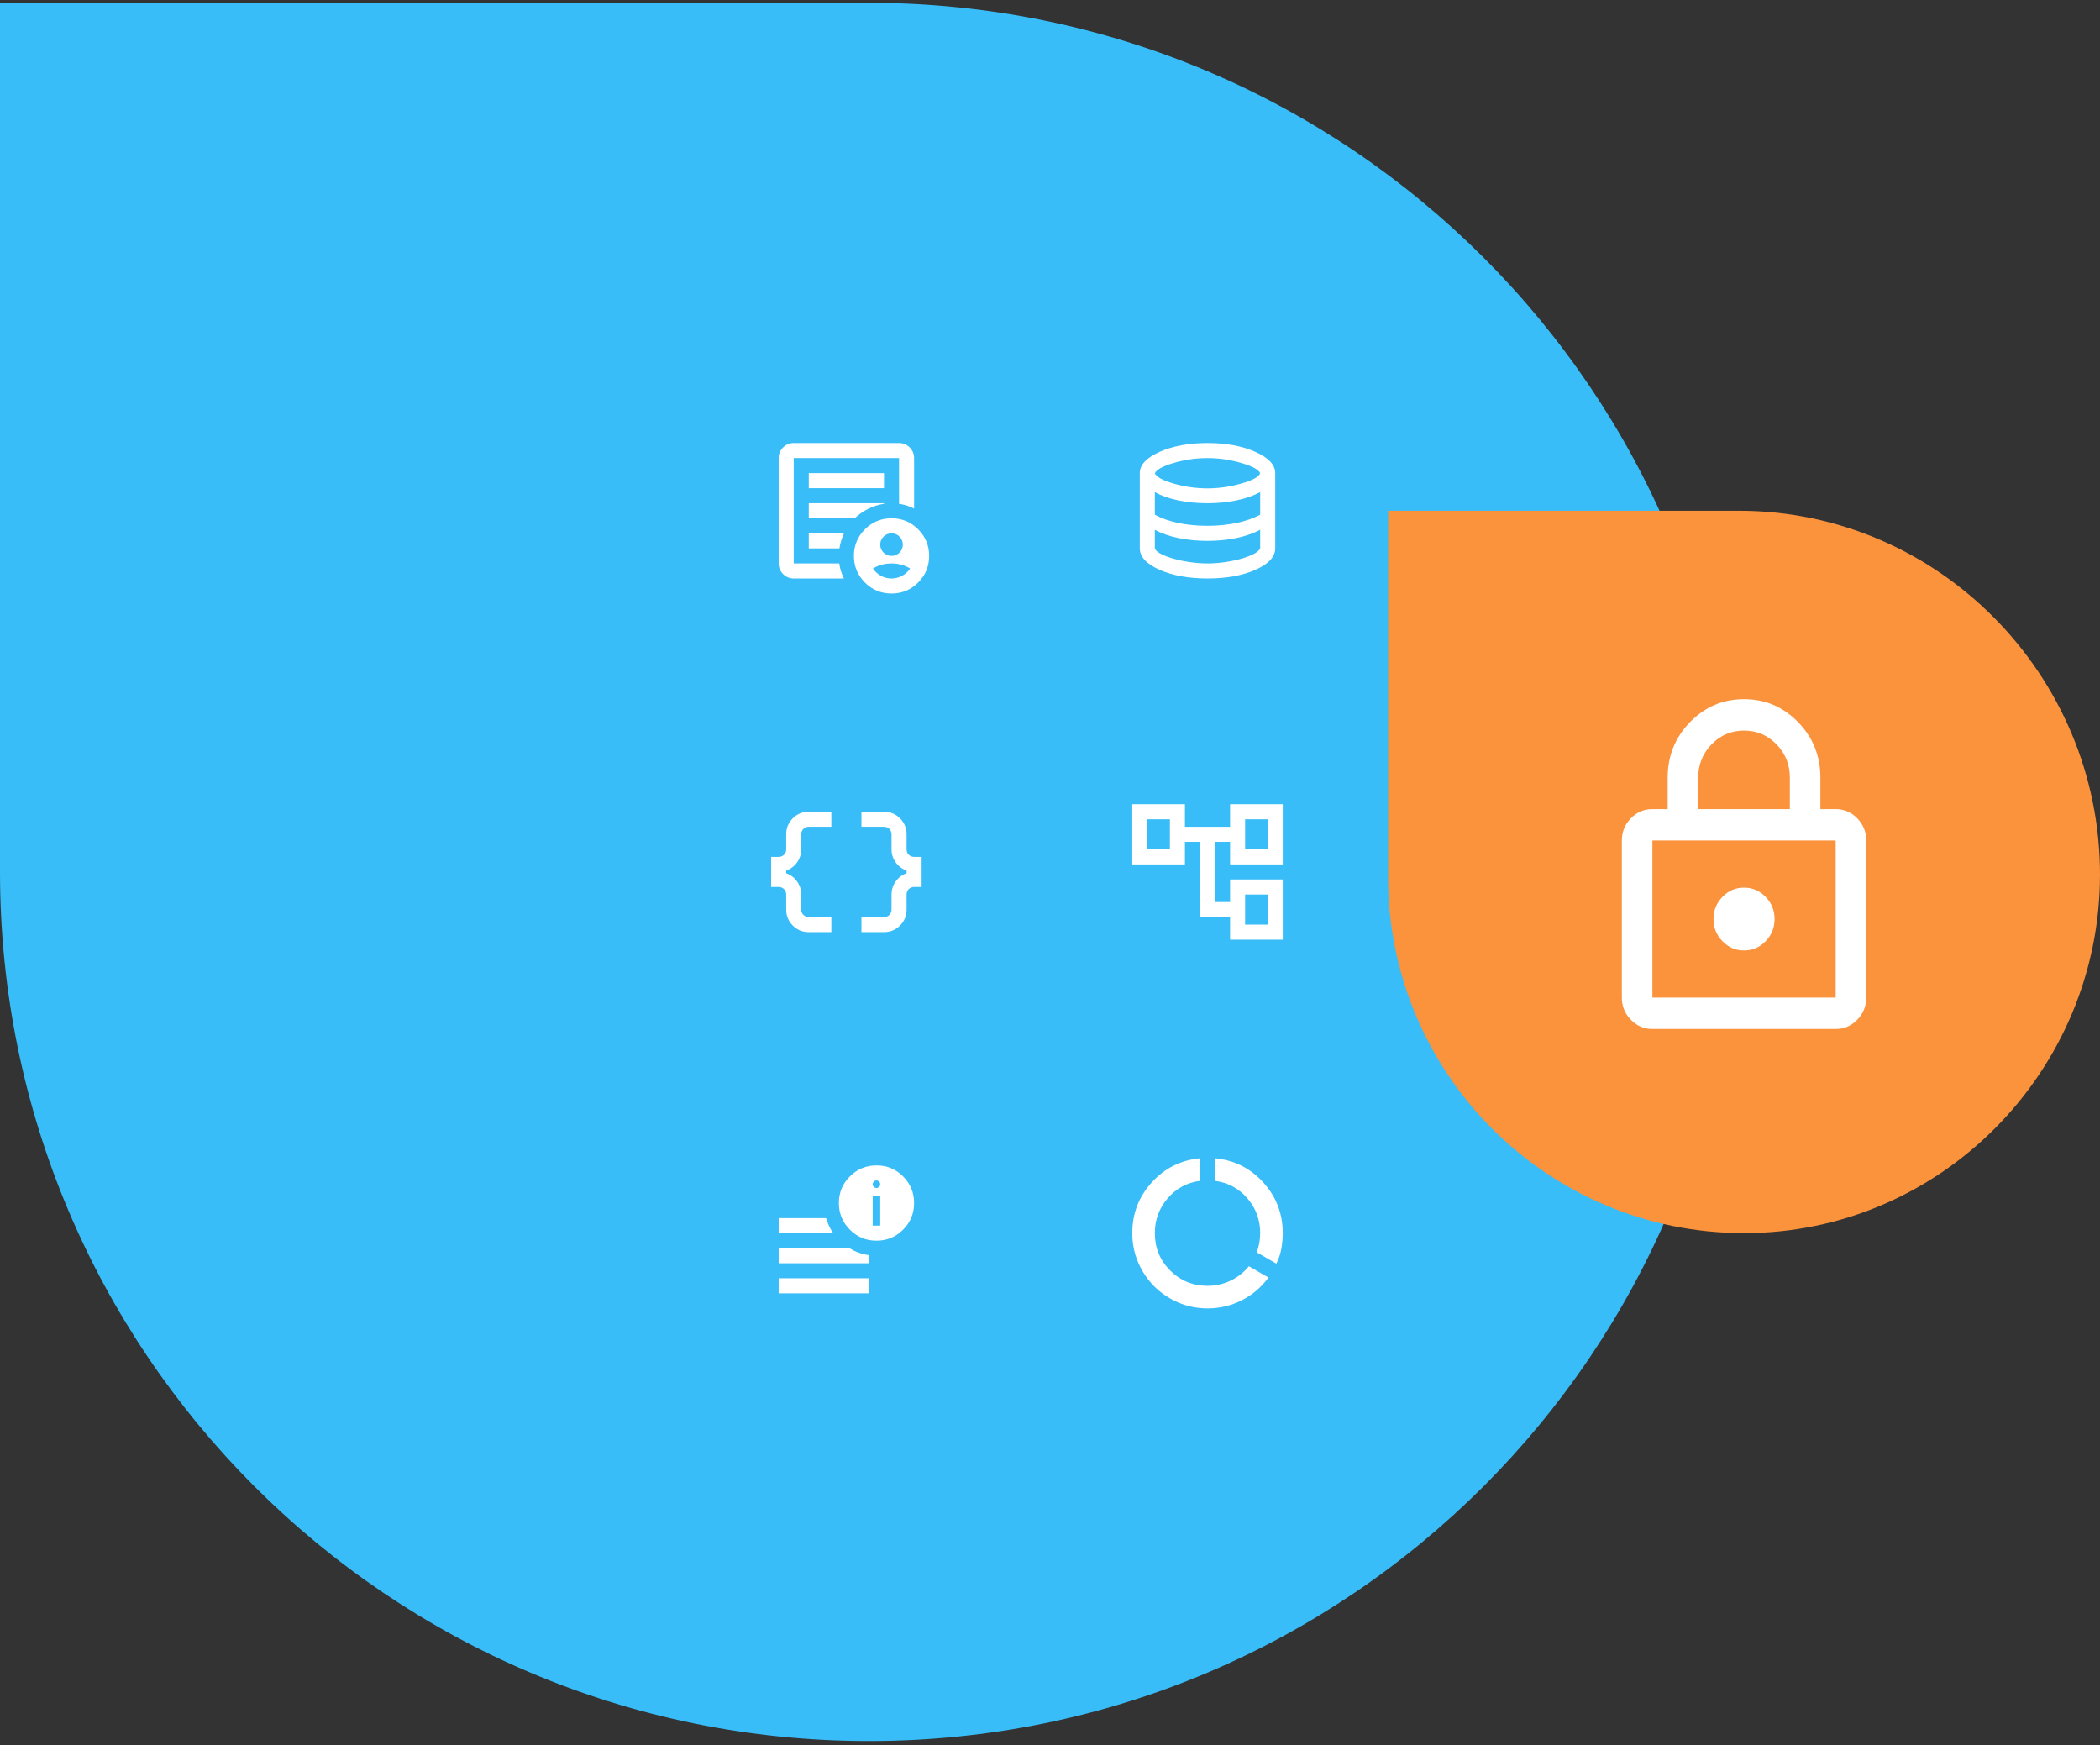 <?xml version="1.0" encoding="utf-8"?>
<svg xmlns="http://www.w3.org/2000/svg" width="343" height="285" viewBox="0 0 343 285" fill="none">
<rect x="0" y="0" width="343" height="285" fill="#333333" stroke="none"/>
<path d="M0 0.461L141.929 0.461C220.314 0.461 283.858 64.005 283.858 142.39C283.858 220.775 220.314 284.319 141.929 284.319C63.544 284.319 0 220.775 0 142.39L0 0.461Z" fill="#38BDF8"/>
<path d="M108.751 83.406C108.751 67.118 121.955 53.914 138.243 53.914V53.914C154.53 53.914 167.734 67.118 167.734 83.406V83.406C167.734 99.694 154.53 112.898 138.243 112.898V112.898C121.955 112.898 108.751 99.694 108.751 83.406V83.406Z" fill="#38BDF8"/>
<mask id="mask0_1869_18859" style="mask-type:alpha" maskUnits="userSpaceOnUse" x="123" y="68" width="30" height="31">
<rect x="123.497" y="68.66" width="29.492" height="29.492" fill="#D9D9D9"/>
</mask>
<g mask="url(#mask0_1869_18859)">
<path d="M145.615 90.78C146.128 90.78 146.563 90.601 146.921 90.242C147.28 89.884 147.459 89.449 147.459 88.937C147.459 88.425 147.28 87.99 146.921 87.631C146.563 87.273 146.128 87.094 145.615 87.094C145.103 87.094 144.668 87.273 144.31 87.631C143.951 87.99 143.772 88.425 143.772 88.937C143.772 89.449 143.951 89.884 144.31 90.242C144.668 90.601 145.103 90.78 145.615 90.78ZM145.615 94.466C146.23 94.466 146.803 94.323 147.336 94.036C147.868 93.75 148.309 93.35 148.657 92.838C148.186 92.552 147.694 92.342 147.182 92.209C146.67 92.075 146.148 92.009 145.615 92.009C145.083 92.009 144.561 92.075 144.049 92.209C143.537 92.342 143.045 92.552 142.574 92.838C142.922 93.35 143.363 93.75 143.895 94.036C144.428 94.323 145.001 94.466 145.615 94.466ZM129.641 94.466C128.965 94.466 128.386 94.226 127.905 93.745C127.424 93.263 127.183 92.685 127.183 92.009V74.805C127.183 74.129 127.424 73.551 127.905 73.07C128.386 72.588 128.965 72.348 129.641 72.348H146.844C147.52 72.348 148.099 72.588 148.58 73.07C149.061 73.551 149.302 74.129 149.302 74.805V83.038C148.913 82.854 148.513 82.695 148.104 82.562C147.694 82.429 147.274 82.332 146.844 82.27V74.805H129.641V92.009H137.075C137.137 92.459 137.234 92.889 137.367 93.299C137.5 93.709 137.659 94.098 137.843 94.466H129.641ZM129.641 92.009V74.805V82.27V82.178V92.009ZM132.098 89.551H137.106C137.167 89.121 137.265 88.701 137.398 88.292C137.531 87.882 137.679 87.483 137.843 87.094H132.098V89.551ZM132.098 84.636H139.594C140.25 84.022 140.982 83.51 141.791 83.1C142.6 82.69 143.465 82.414 144.387 82.27V82.178H132.098V84.636ZM132.098 79.721H144.387V77.263H132.098V79.721ZM145.615 96.924C143.916 96.924 142.467 96.325 141.269 95.127C140.07 93.929 139.471 92.48 139.471 90.78C139.471 89.08 140.07 87.631 141.269 86.433C142.467 85.235 143.916 84.636 145.615 84.636C147.315 84.636 148.764 85.235 149.962 86.433C151.161 87.631 151.76 89.08 151.76 90.78C151.76 92.48 151.161 93.929 149.962 95.127C148.764 96.325 147.315 96.924 145.615 96.924Z" fill="white"/>
</g>
<path d="M108.751 142.39C108.751 126.102 121.955 112.898 138.243 112.898V112.898C154.53 112.898 167.734 126.102 167.734 142.39V142.39C167.734 158.678 154.53 171.882 138.243 171.882V171.882C121.955 171.882 108.751 158.678 108.751 142.39V142.39Z" fill="#38BDF8"/>
<mask id="mask1_1869_18859" style="mask-type:alpha" maskUnits="userSpaceOnUse" x="123" y="127" width="30" height="31">
<rect x="123.497" y="127.645" width="29.492" height="29.492" fill="#D9D9D9"/>
</mask>
<g mask="url(#mask1_1869_18859)">
<path d="M140.7 152.22V149.762H144.387C144.735 149.762 145.027 149.644 145.262 149.409C145.498 149.173 145.615 148.881 145.615 148.533V146.076C145.615 145.297 145.841 144.591 146.291 143.956C146.742 143.321 147.336 142.87 148.073 142.604V142.174C147.336 141.908 146.742 141.457 146.291 140.822C145.841 140.188 145.615 139.481 145.615 138.703V136.245C145.615 135.897 145.498 135.605 145.262 135.37C145.027 135.134 144.735 135.016 144.387 135.016H140.7V132.559H144.387C145.411 132.559 146.281 132.917 146.998 133.634C147.715 134.351 148.073 135.221 148.073 136.245V138.703C148.073 139.051 148.191 139.343 148.426 139.578C148.662 139.814 148.954 139.932 149.302 139.932H150.531V144.847H149.302C148.954 144.847 148.662 144.965 148.426 145.2C148.191 145.436 148.073 145.727 148.073 146.076V148.533C148.073 149.557 147.715 150.428 146.998 151.145C146.281 151.861 145.411 152.22 144.387 152.22H140.7ZM132.098 152.22C131.074 152.22 130.204 151.861 129.487 151.145C128.77 150.428 128.412 149.557 128.412 148.533V146.076C128.412 145.727 128.294 145.436 128.059 145.2C127.823 144.965 127.531 144.847 127.183 144.847H125.954V139.932H127.183C127.531 139.932 127.823 139.814 128.059 139.578C128.294 139.343 128.412 139.051 128.412 138.703V136.245C128.412 135.221 128.77 134.351 129.487 133.634C130.204 132.917 131.074 132.559 132.098 132.559H135.785V135.016H132.098C131.75 135.016 131.458 135.134 131.223 135.37C130.987 135.605 130.87 135.897 130.87 136.245V138.703C130.87 139.481 130.644 140.188 130.194 140.822C129.743 141.457 129.149 141.908 128.412 142.174V142.604C129.149 142.87 129.743 143.321 130.194 143.956C130.644 144.591 130.87 145.297 130.87 146.076V148.533C130.87 148.881 130.987 149.173 131.223 149.409C131.458 149.644 131.75 149.762 132.098 149.762H135.785V152.22H132.098Z" fill="white"/>
</g>
<path d="M108.751 201.375C108.751 185.087 121.955 171.883 138.243 171.883V171.883C154.53 171.883 167.734 185.087 167.734 201.375V201.375C167.734 217.662 154.53 230.866 138.243 230.866V230.866C121.955 230.866 108.751 217.662 108.751 201.375V201.375Z" fill="#38BDF8"/>
<mask id="mask2_1869_18859" style="mask-type:alpha" maskUnits="userSpaceOnUse" x="123" y="186" width="30" height="31">
<rect x="123.497" y="186.629" width="29.492" height="29.492" fill="#D9D9D9"/>
</mask>
<g mask="url(#mask2_1869_18859)">
<path d="M127.183 211.206V208.749H141.929V211.206H127.183ZM143.158 202.605C141.458 202.605 140.009 202.006 138.811 200.807C137.613 199.609 137.014 198.16 137.014 196.461C137.014 194.761 137.613 193.312 138.811 192.114C140.009 190.915 141.458 190.316 143.158 190.316C144.858 190.316 146.307 190.915 147.505 192.114C148.703 193.312 149.302 194.761 149.302 196.461C149.302 198.16 148.703 199.609 147.505 200.807C146.307 202.006 144.858 202.605 143.158 202.605ZM127.183 201.376V198.918H134.925C135.068 199.369 135.232 199.799 135.416 200.208C135.601 200.618 135.826 201.007 136.092 201.376H127.183ZM127.183 206.291V203.833H138.734C139.205 204.12 139.707 204.361 140.239 204.555C140.772 204.75 141.335 204.888 141.929 204.97V206.291H127.183ZM142.543 200.147H143.772V195.232H142.543V200.147ZM143.158 194.003C143.322 194.003 143.465 193.941 143.588 193.819C143.711 193.696 143.772 193.552 143.772 193.388C143.772 193.225 143.711 193.081 143.588 192.958C143.465 192.835 143.322 192.774 143.158 192.774C142.994 192.774 142.851 192.835 142.728 192.958C142.605 193.081 142.543 193.225 142.543 193.388C142.543 193.552 142.605 193.696 142.728 193.819C142.851 193.941 142.994 194.003 143.158 194.003Z" fill="white"/>
</g>
<path d="M167.734 83.406C167.734 67.118 180.938 53.914 197.226 53.914V53.914C213.514 53.914 226.718 67.118 226.718 83.406V83.406C226.718 99.694 213.514 112.898 197.226 112.898V112.898C180.938 112.898 167.734 99.694 167.734 83.406V83.406Z" fill="#38BDF8"/>
<mask id="mask3_1869_18859" style="mask-type:alpha" maskUnits="userSpaceOnUse" x="182" y="68" width="30" height="31">
<rect x="182.48" y="68.66" width="29.492" height="29.492" fill="#D9D9D9"/>
</mask>
<g mask="url(#mask3_1869_18859)">
<path d="M197.226 94.466C194.134 94.466 191.517 93.99 189.377 93.038C187.237 92.086 186.167 90.923 186.167 89.551V77.263C186.167 75.911 187.247 74.754 189.408 73.791C191.568 72.829 194.174 72.348 197.226 72.348C200.278 72.348 202.884 72.829 205.044 73.791C207.205 74.754 208.285 75.911 208.285 77.263V89.551C208.285 90.923 207.215 92.086 205.075 93.038C202.935 93.99 200.319 94.466 197.226 94.466ZM197.226 79.751C199.049 79.751 200.882 79.49 202.725 78.968C204.568 78.446 205.603 77.888 205.828 77.294C205.603 76.7 204.573 76.136 202.74 75.604C200.907 75.072 199.069 74.805 197.226 74.805C195.362 74.805 193.534 75.066 191.742 75.589C189.95 76.111 188.911 76.679 188.624 77.294C188.911 77.908 189.95 78.471 191.742 78.983C193.534 79.495 195.362 79.751 197.226 79.751ZM197.226 85.865C198.086 85.865 198.916 85.824 199.714 85.742C200.513 85.66 201.276 85.542 202.003 85.388C202.73 85.235 203.416 85.046 204.061 84.82C204.707 84.595 205.295 84.339 205.828 84.052V80.366C205.295 80.652 204.707 80.909 204.061 81.134C203.416 81.359 202.73 81.549 202.003 81.702C201.276 81.856 200.513 81.973 199.714 82.055C198.916 82.137 198.086 82.178 197.226 82.178C196.366 82.178 195.526 82.137 194.707 82.055C193.888 81.973 193.115 81.856 192.388 81.702C191.661 81.549 190.98 81.359 190.345 81.134C189.71 80.909 189.136 80.652 188.624 80.366V84.052C189.136 84.339 189.71 84.595 190.345 84.82C190.98 85.046 191.661 85.235 192.388 85.388C193.115 85.542 193.888 85.66 194.707 85.742C195.526 85.824 196.366 85.865 197.226 85.865ZM197.226 92.009C198.168 92.009 199.126 91.937 200.098 91.794C201.071 91.65 201.967 91.461 202.786 91.225C203.606 90.99 204.292 90.724 204.845 90.427C205.398 90.13 205.725 89.828 205.828 89.52V86.51C205.295 86.797 204.707 87.053 204.061 87.278C203.416 87.503 202.73 87.693 202.003 87.846C201.276 88 200.513 88.118 199.714 88.2C198.916 88.281 198.086 88.322 197.226 88.322C196.366 88.322 195.526 88.281 194.707 88.2C193.888 88.118 193.115 88 192.388 87.846C191.661 87.693 190.98 87.503 190.345 87.278C189.71 87.053 189.136 86.797 188.624 86.51V89.551C188.727 89.858 189.049 90.155 189.592 90.442C190.135 90.729 190.816 90.99 191.635 91.225C192.454 91.461 193.355 91.65 194.338 91.794C195.321 91.937 196.284 92.009 197.226 92.009Z" fill="white"/>
</g>
<path d="M167.734 142.39C167.734 126.102 180.938 112.898 197.226 112.898V112.898C213.514 112.898 226.718 126.102 226.718 142.39V142.39C226.718 158.678 213.514 171.882 197.226 171.882V171.882C180.938 171.882 167.734 158.678 167.734 142.39V142.39Z" fill="#38BDF8"/>
<mask id="mask4_1869_18859" style="mask-type:alpha" maskUnits="userSpaceOnUse" x="182" y="127" width="30" height="31">
<rect x="182.48" y="127.645" width="29.492" height="29.492" fill="#D9D9D9"/>
</mask>
<g mask="url(#mask4_1869_18859)">
<path d="M200.913 153.451V149.764H195.997V137.476H193.54V141.163H184.938V131.332H193.54V135.018H200.913V131.332H209.514V141.163H200.913V137.476H198.455V147.307H200.913V143.62H209.514V153.451H200.913ZM203.37 138.705H207.057V133.79H203.37V138.705ZM203.37 150.993H207.057V146.078H203.37V150.993ZM187.395 138.705H191.082V133.79H187.395V138.705Z" fill="white"/>
</g>
<path d="M167.734 201.375C167.734 185.087 180.938 171.883 197.226 171.883V171.883C213.514 171.883 226.718 185.087 226.718 201.375V201.375C226.718 217.662 213.514 230.866 197.226 230.866V230.866C180.938 230.866 167.734 217.662 167.734 201.375V201.375Z" fill="#38BDF8"/>
<mask id="mask5_1869_18859" style="mask-type:alpha" maskUnits="userSpaceOnUse" x="182" y="186" width="30" height="31">
<rect x="182.48" y="186.629" width="29.492" height="29.492" fill="#D9D9D9"/>
</mask>
<g mask="url(#mask5_1869_18859)">
<path d="M197.226 213.663C195.526 213.663 193.929 213.341 192.434 212.696C190.939 212.051 189.638 211.175 188.532 210.069C187.426 208.963 186.551 207.663 185.906 206.168C185.26 204.673 184.938 203.075 184.938 201.375C184.938 198.201 185.993 195.446 188.102 193.111C190.212 190.777 192.843 189.456 195.997 189.148V192.835C193.867 193.122 192.106 194.074 190.713 195.692C189.321 197.31 188.624 199.204 188.624 201.375C188.624 203.771 189.459 205.804 191.128 207.473C192.797 209.142 194.83 209.977 197.226 209.977C198.537 209.977 199.781 209.7 200.959 209.148C202.136 208.595 203.145 207.806 203.985 206.782L207.18 208.625C206.012 210.223 204.558 211.462 202.817 212.342C201.076 213.223 199.213 213.663 197.226 213.663ZM208.47 206.352L205.275 204.509C205.459 203.997 205.597 203.48 205.69 202.957C205.782 202.435 205.828 201.908 205.828 201.375C205.828 199.204 205.131 197.31 203.739 195.692C202.346 194.074 200.585 193.122 198.455 192.835V189.148C201.609 189.456 204.241 190.777 206.35 193.111C208.46 195.446 209.514 198.201 209.514 201.375C209.514 202.235 209.437 203.085 209.284 203.925C209.13 204.765 208.859 205.574 208.47 206.352Z" fill="white"/>
</g>
<path d="M226.718 83.406H284.017C316.592 83.406 343 110.238 343 142.814V142.814C343 174.924 316.969 201.373 284.859 201.373V201.373C252.748 201.373 226.718 175.343 226.718 143.232V83.406Z" fill="#FB923C"/>
<mask id="mask6_1869_18859" style="mask-type:alpha" maskUnits="userSpaceOnUse" x="254" y="111" width="61" height="63">
<rect x="254.923" y="111.613" width="59.872" height="61.556" fill="#D9D9D9"/>
</mask>
<g mask="url(#mask6_1869_18859)">
<path d="M269.891 168.038C268.519 168.038 267.345 167.536 266.369 166.532C265.391 165.527 264.902 164.319 264.902 162.908V137.259C264.902 135.849 265.391 134.641 266.369 133.635C267.345 132.632 268.519 132.13 269.891 132.13H272.386V127C272.386 123.452 273.602 120.427 276.035 117.926C278.467 115.426 281.408 114.176 284.859 114.176C288.31 114.176 291.252 115.426 293.685 117.926C296.116 120.427 297.332 123.452 297.332 127V132.13H299.827C301.199 132.13 302.374 132.632 303.352 133.635C304.328 134.641 304.816 135.849 304.816 137.259V162.908C304.816 164.319 304.328 165.527 303.352 166.532C302.374 167.536 301.199 168.038 299.827 168.038H269.891ZM269.891 162.908H299.827V137.259H269.891V162.908ZM284.859 155.213C286.231 155.213 287.406 154.712 288.384 153.708C289.36 152.702 289.848 151.494 289.848 150.084C289.848 148.673 289.36 147.465 288.384 146.46C287.406 145.456 286.231 144.954 284.859 144.954C283.487 144.954 282.313 145.456 281.336 146.46C280.359 147.465 279.87 148.673 279.87 150.084C279.87 151.494 280.359 152.702 281.336 153.708C282.313 154.712 283.487 155.213 284.859 155.213ZM277.375 132.13H292.343V127C292.343 124.863 291.615 123.046 290.16 121.55C288.705 120.054 286.938 119.305 284.859 119.305C282.78 119.305 281.013 120.054 279.558 121.55C278.103 123.046 277.375 124.863 277.375 127V132.13Z" fill="white"/>
</g>
</svg>